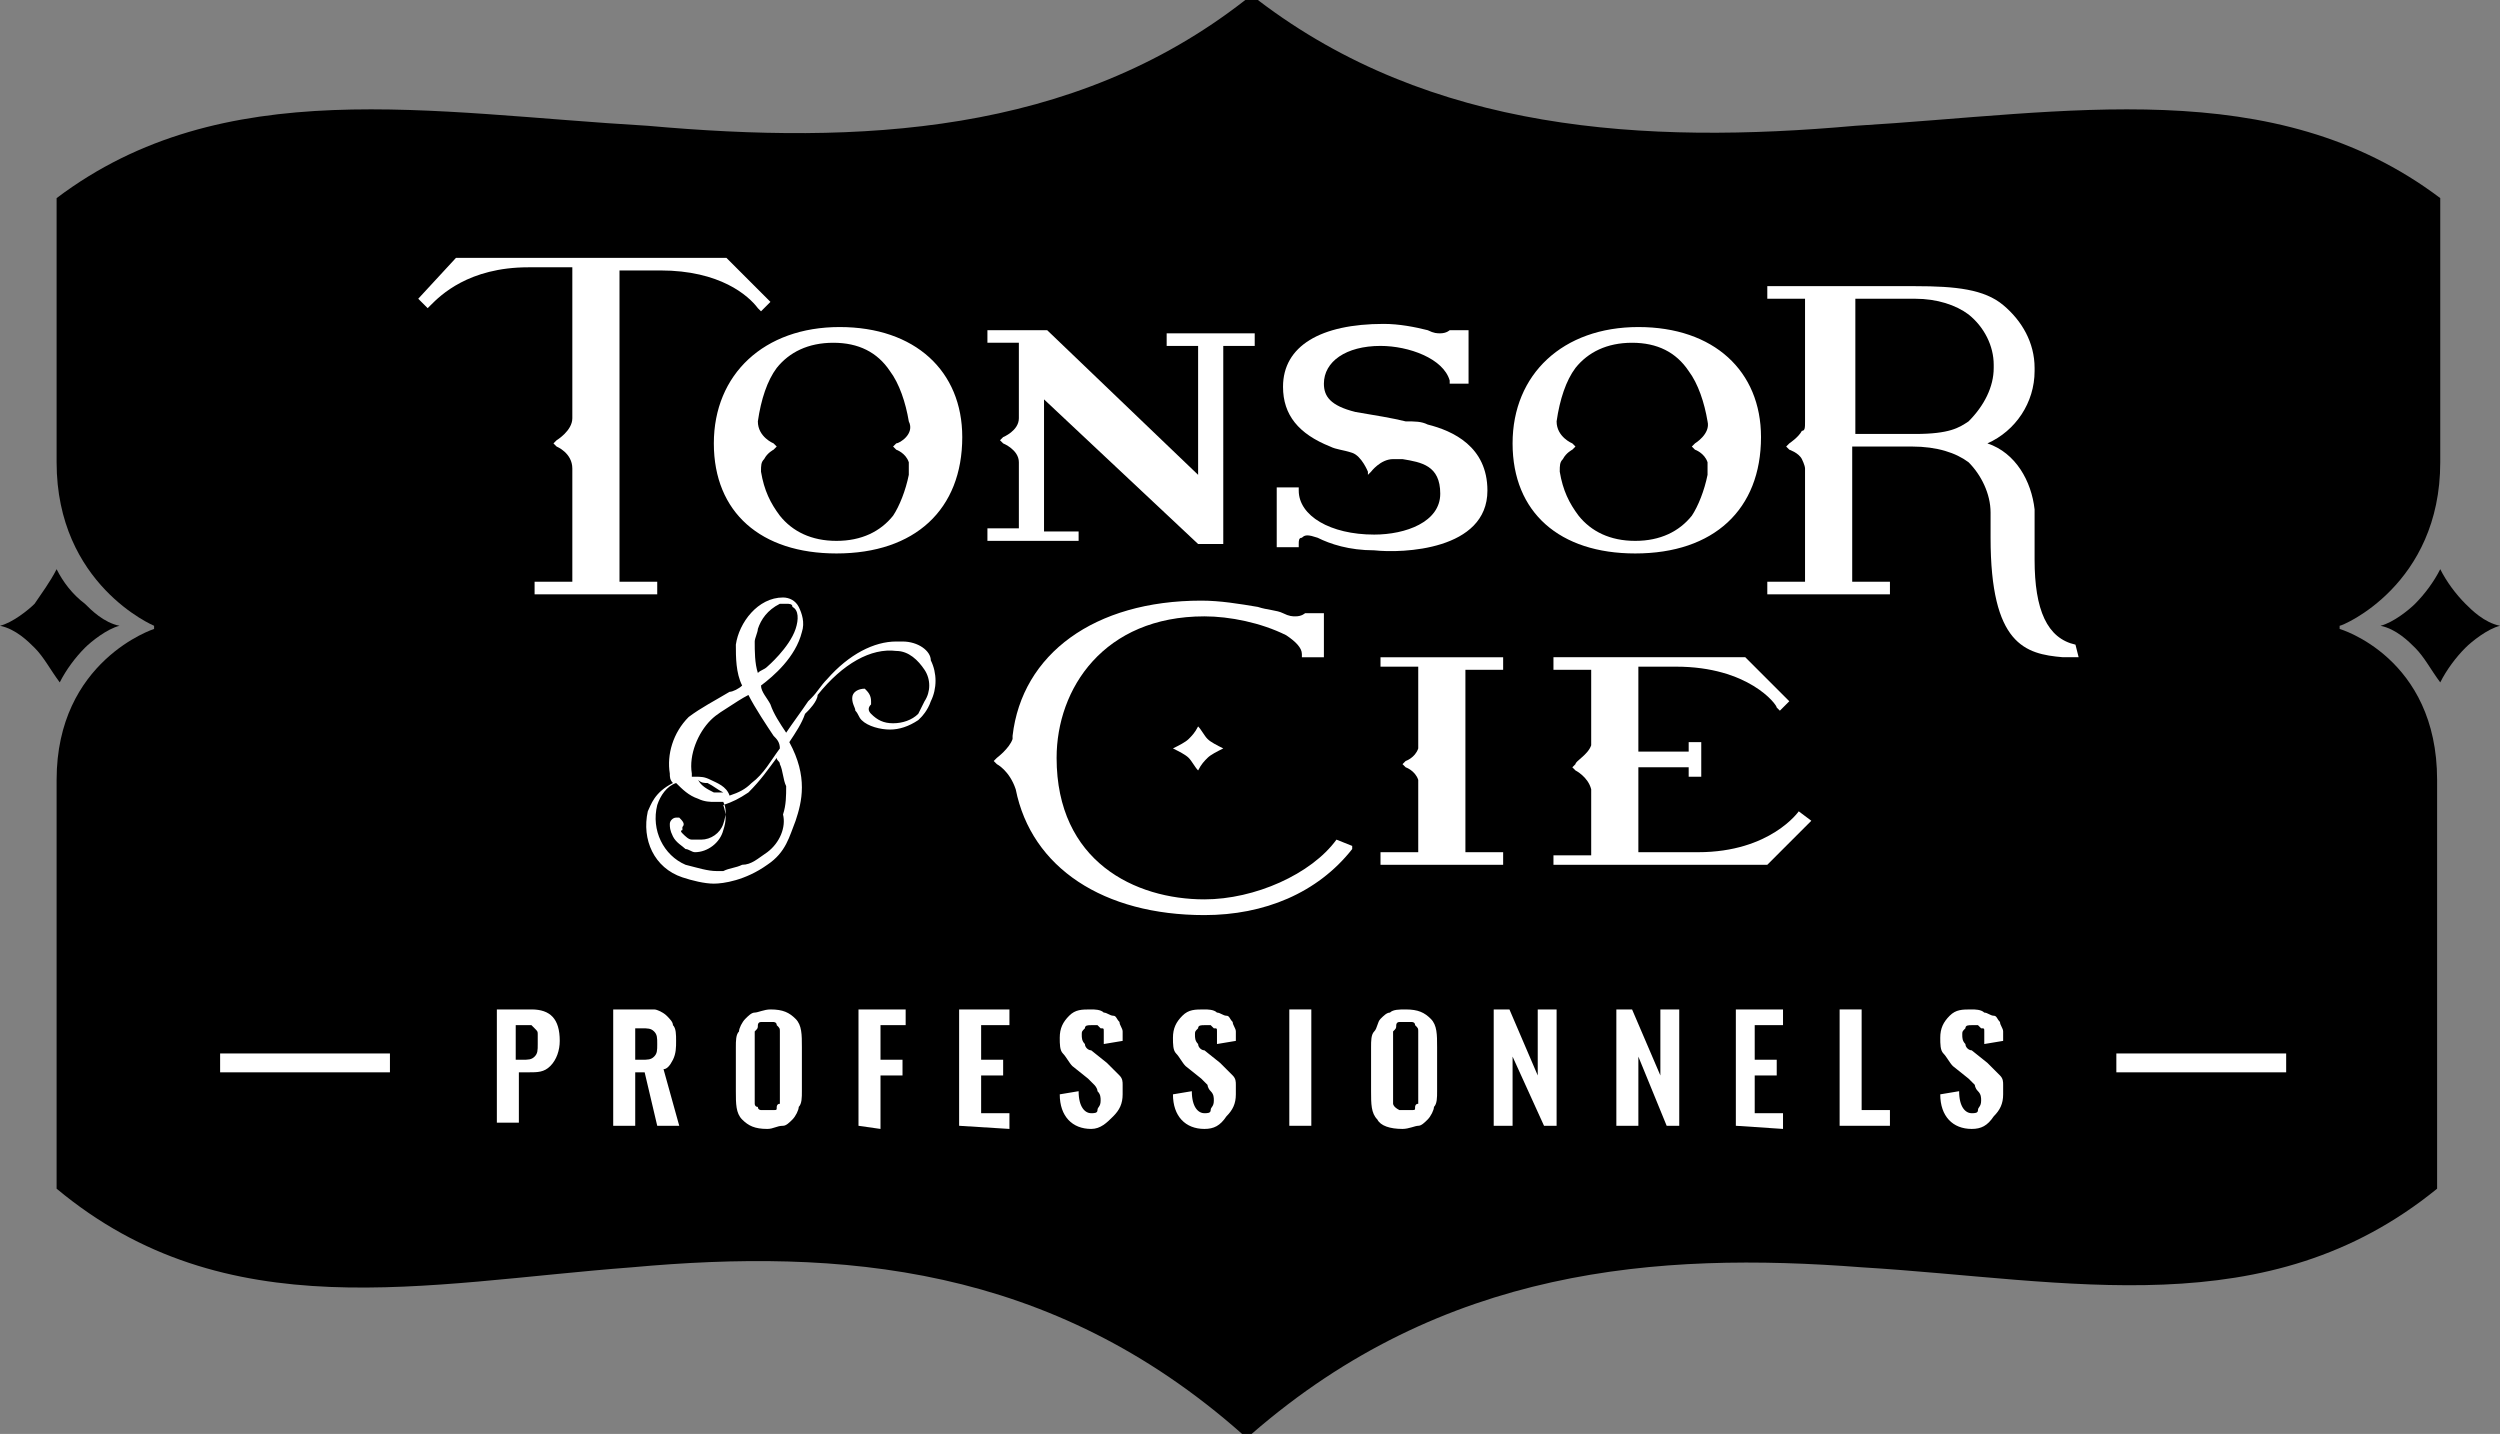 <?xml version="1.0" encoding="utf-8"?>
<!-- Generator: Adobe Illustrator 22.1.0, SVG Export Plug-In . SVG Version: 6.00 Build 0)  -->
<svg version="1.1" id="Calque_1" xmlns="http://www.w3.org/2000/svg" xmlns:xlink="http://www.w3.org/1999/xlink" x="0px" y="0px"
	 viewBox="0 0 79.5 45.6" style="enable-background:new 0 0 79.5 45.6;" xml:space="preserve">
<rect x="0" y="0" width="79.5" height="45.6" fill="#808080" stroke="none"/>
<style type="text/css">
	.st0{fill:#FFFFFF;}
</style>
<g>
	<g>
		<path d="M77.6,14.7c0-3.7,0-6.6,0-8.4C72.3,2.3,65.7,3.6,59,4c-6.7,0.6-13.5,0.2-19-4l0,0c-0.1,0-0.2,0-0.4,0l0,0
			c-5.5,4.3-12.3,4.6-19,4C13.7,3.6,7.1,2.3,1.8,6.3c0,1.8,0,4.7,0,8.4c0,3.9,3.1,5.2,3.1,5.2V20c0,0-3.1,1-3.1,4.8c0,0.1,0,13,0,13
			c5.4,4.5,11.7,3,18.3,2.5c6.6-0.6,13.3-0.1,19.4,5.3l0,0c0.1,0,0.2,0,0.3,0l0,0c6.1-5.3,12.9-5.8,19.4-5.3
			c6.6,0.4,12.9,1.9,18.3-2.5c0,0,0-12.9,0-13c0-3.9-3.1-4.8-3.1-4.8v-0.1C74.5,19.9,77.6,18.6,77.6,14.7z"/>
		<path d="M1.8,18.1c-0.2,0.4-0.5,0.8-0.7,1.1c-0.2,0.2-0.7,0.6-1.1,0.7c0.5,0.1,0.9,0.5,1.1,0.7c0.3,0.3,0.5,0.7,0.8,1.1
			c0.2-0.4,0.5-0.8,0.8-1.1c0.2-0.2,0.7-0.6,1.1-0.7c-0.5-0.1-0.9-0.5-1.1-0.7C2.3,18.9,2,18.5,1.8,18.1L1.8,18.1z"/>
		<path d="M77.6,18.1c-0.2,0.4-0.5,0.8-0.8,1.1c-0.2,0.2-0.7,0.6-1.1,0.7c0.5,0.1,0.9,0.5,1.1,0.7c0.3,0.3,0.5,0.7,0.8,1.1
			c0.2-0.4,0.5-0.8,0.8-1.1c0.2-0.2,0.7-0.6,1.1-0.7c-0.5-0.1-0.9-0.5-1.1-0.7C78.1,18.9,77.8,18.5,77.6,18.1L77.6,18.1z"/>
	</g>
	<g>
		<path class="st0" d="M15.8,35.8v-3.7h1.1c0.6,0,0.9,0.3,0.9,1c0,0.3-0.1,0.6-0.3,0.8s-0.4,0.2-0.7,0.2h-0.3v1.6h-0.7V35.8z
			 M16.4,33.7h0.2c0.2,0,0.3,0,0.4-0.1c0.1-0.1,0.1-0.2,0.1-0.4c0-0.1,0-0.2,0-0.3s0-0.1-0.1-0.2s-0.1-0.1-0.1-0.1
			c-0.1,0-0.2,0-0.3,0h-0.2V33.7z"/>
		<path class="st0" d="M19.5,35.8v-3.7h0.8c0.2,0,0.4,0,0.5,0s0.3,0.1,0.4,0.2c0.1,0.1,0.2,0.2,0.2,0.3c0.1,0.1,0.1,0.3,0.1,0.5
			s0,0.4-0.1,0.6S21.2,34,21.1,34l0.5,1.8h-0.7l-0.4-1.7h-0.3v1.7C20.2,35.8,19.5,35.8,19.5,35.8z M20.2,33.7h0.2
			c0.2,0,0.3,0,0.4-0.1s0.1-0.2,0.1-0.4s0-0.3-0.1-0.4c-0.1-0.1-0.2-0.1-0.4-0.1h-0.2V33.7z"/>
		<path class="st0" d="M24.4,35.9c-0.4,0-0.6-0.1-0.8-0.3c-0.2-0.2-0.2-0.5-0.2-0.9v-1.4c0-0.2,0-0.4,0.1-0.5c0-0.1,0.1-0.3,0.2-0.4
			c0.1-0.1,0.2-0.2,0.3-0.2s0.3-0.1,0.5-0.1c0.4,0,0.6,0.1,0.8,0.3c0.2,0.2,0.2,0.5,0.2,0.9v1.4c0,0.2,0,0.4-0.1,0.5
			c0,0.1-0.1,0.3-0.2,0.4c-0.1,0.1-0.2,0.2-0.3,0.2C24.7,35.8,24.6,35.9,24.4,35.9z M24.2,35.3c0,0,0.1,0,0.2,0s0.1,0,0.2,0
			s0.1,0,0.1-0.1c0,0,0-0.1,0.1-0.1c0-0.1,0-0.1,0-0.2c0,0,0-0.1,0-0.2V33c0-0.1,0-0.2,0-0.2c0-0.1,0-0.1-0.1-0.2
			c0-0.1-0.1-0.1-0.1-0.1c-0.1,0-0.1,0-0.2,0s-0.1,0-0.2,0s-0.1,0.1-0.1,0.1c0,0.1,0,0.1-0.1,0.2c0,0.1,0,0.1,0,0.2v1.7
			c0,0.1,0,0.1,0,0.2c0,0.1,0,0.1,0,0.2c0,0,0,0.1,0.1,0.1C24.1,35.3,24.2,35.3,24.2,35.3z"/>
		<path class="st0" d="M27.3,35.8v-3.7h1.5v0.5H28v1.1h0.7v0.5H28v1.7L27.3,35.8L27.3,35.8z"/>
		<path class="st0" d="M30.5,35.8v-3.7h1.6v0.5h-0.9v1.1h0.7v0.5h-0.7v1.2h0.9v0.5L30.5,35.8L30.5,35.8z"/>
		<path class="st0" d="M34.7,35.9c-0.6,0-1-0.4-1-1.1l0.6-0.1c0,0.5,0.2,0.7,0.4,0.7c0.1,0,0.2,0,0.2-0.1S35,35.2,35,35
			c0-0.1,0-0.2-0.1-0.3c0-0.1-0.1-0.2-0.1-0.2s-0.1-0.1-0.2-0.2l-0.5-0.4c-0.1-0.1-0.2-0.3-0.3-0.4c-0.1-0.1-0.1-0.3-0.1-0.5
			c0-0.3,0.1-0.5,0.3-0.7s0.4-0.2,0.7-0.2c0.1,0,0.3,0,0.4,0.1c0.1,0,0.2,0.1,0.3,0.1s0.1,0.1,0.2,0.2c0,0.1,0.1,0.2,0.1,0.3
			s0,0.2,0,0.3l-0.6,0.1c0-0.1,0-0.1,0-0.2c0-0.1,0-0.1,0-0.2c0-0.1,0-0.1-0.1-0.1l-0.1-0.1c0,0-0.1,0-0.2,0c-0.1,0-0.2,0-0.2,0.1
			c-0.1,0.1-0.1,0.1-0.1,0.2c0,0.1,0,0.2,0.1,0.3c0,0.1,0.1,0.2,0.2,0.2l0.5,0.4c0.1,0.1,0.1,0.1,0.2,0.2c0.1,0.1,0.1,0.1,0.2,0.2
			c0.1,0.1,0.1,0.2,0.1,0.3s0,0.2,0,0.3c0,0.3-0.1,0.5-0.3,0.7S35,35.9,34.7,35.9z"/>
		<path class="st0" d="M38.3,35.9c-0.6,0-1-0.4-1-1.1l0.6-0.1c0,0.5,0.2,0.7,0.4,0.7c0.1,0,0.2,0,0.2-0.1s0.1-0.1,0.1-0.3
			c0-0.1,0-0.2-0.1-0.3s-0.1-0.2-0.1-0.2s-0.1-0.1-0.2-0.2l-0.5-0.4c-0.1-0.1-0.2-0.3-0.3-0.4c-0.1-0.1-0.1-0.3-0.1-0.5
			c0-0.3,0.1-0.5,0.3-0.7s0.4-0.2,0.7-0.2c0.1,0,0.3,0,0.4,0.1c0.1,0,0.2,0.1,0.3,0.1s0.1,0.1,0.2,0.2c0,0.1,0.1,0.2,0.1,0.3
			s0,0.2,0,0.3l-0.6,0.1c0-0.1,0-0.1,0-0.2c0-0.1,0-0.1,0-0.2c0-0.1,0-0.1-0.1-0.1l-0.1-0.1c0,0-0.1,0-0.2,0c-0.1,0-0.2,0-0.2,0.1
			C38,32.8,38,32.8,38,32.9c0,0.1,0,0.2,0.1,0.3c0,0.1,0.1,0.2,0.2,0.2l0.5,0.4c0.1,0.1,0.1,0.1,0.2,0.2c0.1,0.1,0.1,0.1,0.2,0.2
			c0.1,0.1,0.1,0.2,0.1,0.3s0,0.2,0,0.3c0,0.3-0.1,0.5-0.3,0.7C38.8,35.8,38.6,35.9,38.3,35.9z"/>
		<path class="st0" d="M41,35.8v-3.7h0.7v3.7H41z"/>
		<path class="st0" d="M44.6,35.9c-0.4,0-0.7-0.1-0.8-0.3c-0.2-0.2-0.2-0.5-0.2-0.9v-1.4c0-0.2,0-0.4,0.1-0.5s0.1-0.3,0.2-0.4
			c0.1-0.1,0.2-0.2,0.3-0.2c0.1-0.1,0.3-0.1,0.5-0.1c0.4,0,0.6,0.1,0.8,0.3s0.2,0.5,0.2,0.9v1.4c0,0.2,0,0.4-0.1,0.5
			c0,0.1-0.1,0.3-0.2,0.4c-0.1,0.1-0.2,0.2-0.3,0.2S44.8,35.9,44.6,35.9z M44.5,35.3c0,0,0.1,0,0.2,0c0.1,0,0.1,0,0.2,0
			s0.1,0,0.1-0.1c0,0,0-0.1,0.1-0.1c0-0.1,0-0.1,0-0.2c0,0,0-0.1,0-0.2V33c0-0.1,0-0.2,0-0.2c0-0.1,0-0.1-0.1-0.2
			c0-0.1-0.1-0.1-0.1-0.1c-0.1,0-0.1,0-0.2,0c-0.1,0-0.1,0-0.2,0c-0.1,0-0.1,0.1-0.1,0.1c0,0.1,0,0.1-0.1,0.2c0,0.1,0,0.1,0,0.2v1.7
			c0,0.1,0,0.1,0,0.2c0,0.1,0,0.1,0,0.2C44.3,35.1,44.3,35.2,44.5,35.3C44.4,35.3,44.4,35.3,44.5,35.3z"/>
		<path class="st0" d="M47.5,35.8v-3.7H48l0.9,2.1v-2.1h0.6v3.7h-0.4l-1-2.2v2.2H47.5z"/>
		<path class="st0" d="M51.4,35.8v-3.7h0.5l0.9,2.1v-2.1h0.6v3.7H53l-0.9-2.2v2.2H51.4z"/>
		<path class="st0" d="M55.2,35.8v-3.7h1.5v0.5h-0.9v1.1h0.7v0.5h-0.7v1.2h0.9v0.5L55.2,35.8L55.2,35.8z"/>
		<path class="st0" d="M58.5,35.8v-3.7h0.7v3.2h0.9v0.5H58.5z"/>
		<path class="st0" d="M62.7,35.9c-0.6,0-1-0.4-1-1.1l0.6-0.1c0,0.5,0.2,0.7,0.4,0.7c0.1,0,0.2,0,0.2-0.1S63,35.2,63,35
			c0-0.1,0-0.2-0.1-0.3s-0.1-0.2-0.1-0.2s-0.1-0.1-0.2-0.2l-0.5-0.4c-0.1-0.1-0.2-0.3-0.3-0.4c-0.1-0.1-0.1-0.3-0.1-0.5
			c0-0.3,0.1-0.5,0.3-0.7s0.4-0.2,0.7-0.2c0.1,0,0.3,0,0.4,0.1c0.1,0,0.2,0.1,0.3,0.1s0.1,0.1,0.2,0.2c0,0.1,0.1,0.2,0.1,0.3
			s0,0.2,0,0.3l-0.6,0.1c0-0.1,0-0.1,0-0.2c0-0.1,0-0.1,0-0.2c0-0.1,0-0.1-0.1-0.1l-0.1-0.1c0,0-0.1,0-0.2,0s-0.2,0-0.2,0.1
			c-0.1,0.1-0.1,0.1-0.1,0.2c0,0.1,0,0.2,0.1,0.3c0,0.1,0.1,0.2,0.2,0.2l0.5,0.4c0.1,0.1,0.1,0.1,0.2,0.2c0.1,0.1,0.1,0.1,0.2,0.2
			c0.1,0.1,0.1,0.2,0.1,0.3s0,0.2,0,0.3c0,0.3-0.1,0.5-0.3,0.7C63.2,35.8,63,35.9,62.7,35.9z"/>
	</g>
	<g>
		<rect x="7" y="33.5" class="st0" width="5.4" height="0.6"/>
	</g>
	<g>
		<rect x="67.3" y="33.5" class="st0" width="5.4" height="0.6"/>
	</g>
	<g>
		<g>
			<path class="st0" d="M24.9,9.5L24.9,9.5L24.9,9.5z"/>
			<path class="st0" d="M24.6,9.3L24.6,9.3L24.6,9.3z"/>
			<path class="st0" d="M17,18.5v0.4h3.9v-0.4h-1.2V8.6H21c1.9,0,2.8,0.8,3.1,1.2l0.1,0.1l0.3-0.3l-1.4-1.4h-8.6l-1.2,1.3l0.3,0.3
				l0.1-0.1c0.3-0.3,1.2-1.2,3.1-1.2h1.4v4.8c0,0.4-0.5,0.7-0.5,0.7l-0.1,0.1l0.1,0.1c0,0,0.5,0.2,0.5,0.7v3.6H17z"/>
			<path class="st0" d="M66,20.5c-0.9-0.2-1.3-1.1-1.3-2.7v-1.5v-0.1l0,0c-0.1-0.9-0.6-1.8-1.5-2.1c0.9-0.4,1.5-1.3,1.5-2.3v-0.1
				c0-0.8-0.4-1.5-1-2s-1.5-0.6-2.8-0.6h-4.7v0.4h1.2v3.9c0,0.2,0,0.3-0.1,0.3c-0.1,0.2-0.4,0.4-0.4,0.4l-0.1,0.1l0.1,0.1
				c0,0,0.3,0.1,0.4,0.3c0,0,0.1,0.2,0.1,0.3v3.6h-1.2v0.4h3.9v-0.4h-1.2v-4.3h1.9c0.8,0,1.4,0.2,1.8,0.5c0.4,0.4,0.7,1,0.7,1.6v0.8
				c0,3.4,1.1,3.7,2.3,3.8c0.1,0,0.3,0,0.3,0h0.2L66,20.5L66,20.5z M63.4,11.6v0.1c0,0.6-0.3,1.2-0.8,1.7c-0.3,0.2-0.6,0.4-1.7,0.4
				H59V9.5h1.9c0.7,0,1.3,0.2,1.7,0.5C63.1,10.4,63.4,11,63.4,11.6z"/>
			<path class="st0" d="M34.2,16.9h-1v-4.2l4.9,4.6l0,0h0.8V11h1v-0.4h-2.8V11h1v4.1l-4.8-4.6l0,0h-1.9v0.4h1v2.4
				c0,0.4-0.5,0.6-0.5,0.6L31.8,14l0.1,0.1c0,0,0.5,0.2,0.5,0.6v2.1h-1v0.4h2.9v-0.3H34.2z"/>
			<path class="st0" d="M47.3,15.6c0-1.4-1.1-1.9-1.9-2.1c-0.2-0.1-0.4-0.1-0.7-0.1c-0.4-0.1-1-0.2-1.6-0.3c-0.8-0.2-1-0.5-1-0.9
				c0-0.7,0.7-1.2,1.8-1.2c0.9,0,2,0.4,2.2,1.1v0.1h0.6v-1.7h-0.6l0,0l0,0c0,0-0.1,0.1-0.3,0.1c-0.1,0-0.2,0-0.4-0.1
				c-0.4-0.1-0.9-0.2-1.4-0.2c-2,0-3.2,0.7-3.2,2c0,0.9,0.5,1.5,1.5,1.9c0.2,0.1,0.4,0.1,0.7,0.2s0.5,0.6,0.5,0.6v0.1l0.1-0.1
				c0,0,0.3-0.4,0.7-0.4l0,0c0.1,0,0.2,0,0.2,0h0.1c0.6,0.1,1.2,0.2,1.2,1.1c0,0.9-1.1,1.3-2.1,1.3c-1.4,0-2.4-0.6-2.4-1.4v-0.1
				h-0.7v1.9h0.7v-0.1c0-0.1,0-0.2,0.1-0.2c0.1-0.1,0.2-0.1,0.5,0l0,0c0.4,0.2,1,0.4,1.8,0.4C44.6,17.6,47.3,17.5,47.3,15.6z"/>
			<path class="st0" d="M57.2,25.8c0,0-0.9,1.3-3.2,1.3c-0.1,0-1.6,0-1.9,0v-2.7h1.6v0.3h0.4v-1.1h-0.4v0.3h-1.6v-2.7
				c0.3,0,1.1,0,1.2,0c2.3,0,3.2,1.2,3.2,1.3l0.1,0.1l0.3-0.3l-1.4-1.4h-6.1v0.4h1.2v2.2c0,0,0,0.1,0,0.2c-0.1,0.3-0.5,0.5-0.5,0.6
				L50,24.4l0.1,0.1c0,0,0.4,0.2,0.5,0.6c0,0,0,0.1,0,0.2v1.9h-1.2v0.3h6.7h0.1l0,0l1.4-1.4L57.2,25.8L57.2,25.8z"/>
			<path class="st0" d="M43.9,21.2h1.2v2.3c0,0.2,0,0.3,0,0.3c-0.1,0.3-0.4,0.4-0.4,0.4l-0.1,0.1l0.1,0.1c0,0,0.3,0.1,0.4,0.4
				c0,0,0,0.1,0,0.3v2h-1.2v0.4h3.9v-0.4h-1.2v-5.8h1.2v-0.4h-3.9V21.2z"/>
			<path class="st0" d="M42.5,26.7c-0.8,1.1-2.6,1.9-4.2,1.9c-2.2,0-4.7-1.2-4.7-4.5c0-2.2,1.5-4.5,4.7-4.5c0.8,0,1.8,0.2,2.6,0.6
				c0.3,0.2,0.5,0.4,0.5,0.6v0.1h0.7v-1.4h-0.6l0,0l0,0c0,0-0.1,0.1-0.3,0.1c-0.1,0-0.2,0-0.4-0.1c-0.2-0.1-0.5-0.1-0.8-0.2
				c-0.6-0.1-1.2-0.2-1.8-0.2c-3.4,0-5.7,1.7-6,4.3v0.1c-0.1,0.3-0.5,0.6-0.5,0.6l-0.1,0.1l0.1,0.1c0,0,0.4,0.2,0.6,0.8l0,0
				c0.5,2.5,2.8,4,6,4c1.9,0,3.6-0.7,4.7-2.1v-0.1L42.5,26.7L42.5,26.7z"/>
			<path class="st0" d="M28.7,20.4c-0.1,0-0.2,0-0.2,0c-0.7,0-1.5,0.4-2.2,1.2c-0.2,0.2-0.3,0.4-0.5,0.6l-0.1,0.1
				c-0.2,0.3-0.5,0.7-0.7,1c-0.2-0.3-0.4-0.6-0.5-0.9c-0.1-0.2-0.3-0.4-0.3-0.6c0.4-0.3,1.1-0.9,1.3-1.7c0.1-0.3,0-0.6-0.1-0.8
				S25.1,19,24.9,19c-0.8,0-1.4,0.8-1.5,1.5c0,0.4,0,0.9,0.2,1.3c-0.1,0.1-0.3,0.2-0.4,0.2c-0.5,0.3-0.9,0.5-1.3,0.8
				c-0.5,0.5-0.7,1.2-0.6,1.8c0,0.1,0,0.2,0.1,0.3c-0.6,0.3-0.7,0.7-0.8,0.9c-0.2,0.9,0.2,1.8,1.1,2.1l0,0c0.3,0.1,0.7,0.2,1,0.2
				l0,0c0.3,0,1-0.1,1.7-0.6c0.6-0.4,0.7-0.9,0.9-1.4c0.2-0.6,0.4-1.4-0.2-2.5c0.2-0.3,0.4-0.6,0.5-0.9l0.1-0.1c0,0,0.3-0.3,0.3-0.5
				c0.8-1,1.7-1.5,2.5-1.4c0.4,0,0.7,0.3,0.9,0.6c0.2,0.3,0.2,0.7,0,1c-0.1,0.2-0.2,0.4-0.2,0.4C29,22.9,28.7,23,28.4,23
				s-0.5-0.1-0.7-0.3c-0.1-0.1-0.1-0.2,0-0.3v-0.1c0-0.2-0.1-0.3-0.2-0.4c-0.2,0-0.4,0.1-0.4,0.3c0,0.2,0.1,0.3,0.1,0.4
				c0.1,0.1,0.1,0.2,0.2,0.3c0.2,0.2,0.6,0.3,0.9,0.3c0.3,0,0.6-0.1,0.9-0.3l0,0l0.1-0.1c0,0,0.2-0.2,0.3-0.5c0.2-0.4,0.2-0.9,0-1.3
				C29.6,20.7,29.2,20.4,28.7,20.4z M24.4,27.1c-0.3,0.2-0.5,0.4-0.8,0.4c-0.2,0.1-0.4,0.1-0.6,0.2c-0.1,0-0.1,0-0.2,0
				c-0.3,0-0.6-0.1-1-0.2c-0.7-0.3-1.1-1.1-0.9-1.9c0.1-0.3,0.3-0.6,0.6-0.7l0,0c0.2,0.2,0.4,0.4,0.7,0.5c0.2,0.1,0.4,0.1,0.5,0.1
				l0,0c0.1,0,0.2,0,0.3,0c0.1,0.2,0.1,0.4,0,0.7s-0.4,0.5-0.7,0.5c-0.1,0-0.2,0-0.3,0c-0.1,0-0.2-0.1-0.3-0.2c-0.1-0.1,0-0.1,0-0.1
				s0,0,0-0.1c0.1-0.1,0-0.2-0.1-0.3h-0.1c-0.1,0-0.2,0.1-0.2,0.2c0,0.1,0,0.2,0.1,0.4l0,0c0.1,0.2,0.3,0.3,0.4,0.4
				c0.1,0,0.2,0.1,0.3,0.1c0.4,0,0.8-0.3,0.9-0.7c0.1-0.3,0.1-0.5,0-0.8c0.3-0.1,0.5-0.2,0.8-0.4c0.4-0.4,0.6-0.7,0.9-1.1
				c0,0.1,0.1,0.1,0.1,0.2c0.1,0.2,0.1,0.5,0.2,0.7c0,0.3,0,0.6-0.1,0.9C25,26.3,24.8,26.8,24.4,27.1z M22.5,24.9
				c0.2,0.1,0.3,0.2,0.5,0.3c-0.1,0-0.2,0-0.3,0c-0.2-0.1-0.4-0.2-0.5-0.4C22.3,24.9,22.4,24.9,22.5,24.9z M22.6,22.9
				c0.2-0.2,0.4-0.3,0.7-0.5c0,0,0.3-0.2,0.5-0.3c0.2,0.4,0.6,1,0.8,1.3c0.1,0.1,0.2,0.2,0.2,0.4c-0.3,0.4-0.5,0.8-0.9,1.1
				c-0.2,0.2-0.4,0.3-0.7,0.4c-0.1-0.3-0.4-0.4-0.6-0.5s-0.3-0.1-0.5-0.1c0,0,0,0-0.1,0v-0.1C21.9,24,22.2,23.3,22.6,22.9z M25.3,20
				c-0.2,0.6-0.9,1.2-0.9,1.2c-0.1,0.1-0.2,0.1-0.3,0.2c-0.1-0.3-0.1-0.7-0.1-1c0-0.1,0.1-0.3,0.1-0.4c0.1-0.3,0.3-0.6,0.7-0.8
				c0,0,0.1,0,0.2,0s0.2,0,0.2,0.1C25.4,19.4,25.4,19.7,25.3,20z"/>
			<path class="st0" d="M56,13.9c0-2.1-1.5-3.5-3.9-3.5s-4,1.5-4,3.7s1.5,3.5,3.9,3.5C54.5,17.6,56,16.2,56,13.9z M53.9,14.1
				l-0.1,0.1l0.1,0.1c0,0,0.3,0.1,0.4,0.4c0,0.1,0,0.3,0,0.4c-0.1,0.5-0.3,1-0.5,1.3c-0.4,0.5-1,0.8-1.8,0.8s-1.4-0.3-1.8-0.8
				c-0.3-0.4-0.5-0.8-0.6-1.4c0-0.2,0-0.3,0.1-0.4c0.1-0.2,0.3-0.3,0.3-0.3l0.1-0.1L50,14.1c0,0-0.5-0.2-0.5-0.7l0,0
				c0.1-0.7,0.3-1.3,0.6-1.7c0.4-0.5,1-0.8,1.8-0.8l0,0c0.8,0,1.4,0.3,1.8,0.9c0.3,0.4,0.5,1,0.6,1.6C54.4,13.8,53.9,14.1,53.9,14.1
				z"/>
			<path class="st0" d="M26.7,10.4c-2.4,0-4,1.5-4,3.7s1.5,3.5,3.9,3.5c2.5,0,4-1.4,4-3.7C30.6,11.8,29.1,10.4,26.7,10.4z
				 M28.5,14.1l-0.1,0.1l0.1,0.1c0,0,0.3,0.1,0.4,0.4c0,0.1,0,0.3,0,0.4c-0.1,0.5-0.3,1-0.5,1.3c-0.4,0.5-1,0.8-1.8,0.8
				s-1.4-0.3-1.8-0.8c-0.3-0.4-0.5-0.8-0.6-1.4c0-0.2,0-0.3,0.1-0.4c0.1-0.2,0.3-0.3,0.3-0.3l0.1-0.1l-0.1-0.1c0,0-0.5-0.2-0.5-0.7
				l0,0c0.1-0.7,0.3-1.3,0.6-1.7c0.4-0.5,1-0.8,1.8-0.8l0,0c0.8,0,1.4,0.3,1.8,0.9c0.3,0.4,0.5,1,0.6,1.6
				C29.1,13.8,28.6,14.1,28.5,14.1z"/>
		</g>
		<path class="st0" d="M38.1,23.1c-0.1,0.2-0.2,0.3-0.3,0.4c-0.1,0.1-0.3,0.2-0.5,0.3c0.2,0.1,0.4,0.2,0.5,0.3s0.2,0.3,0.3,0.4
			c0.1-0.2,0.2-0.3,0.3-0.4c0.1-0.1,0.3-0.2,0.5-0.3c-0.2-0.1-0.4-0.2-0.5-0.3C38.3,23.4,38.2,23.2,38.1,23.1L38.1,23.1z"/>
	</g>
</g>
</svg>
